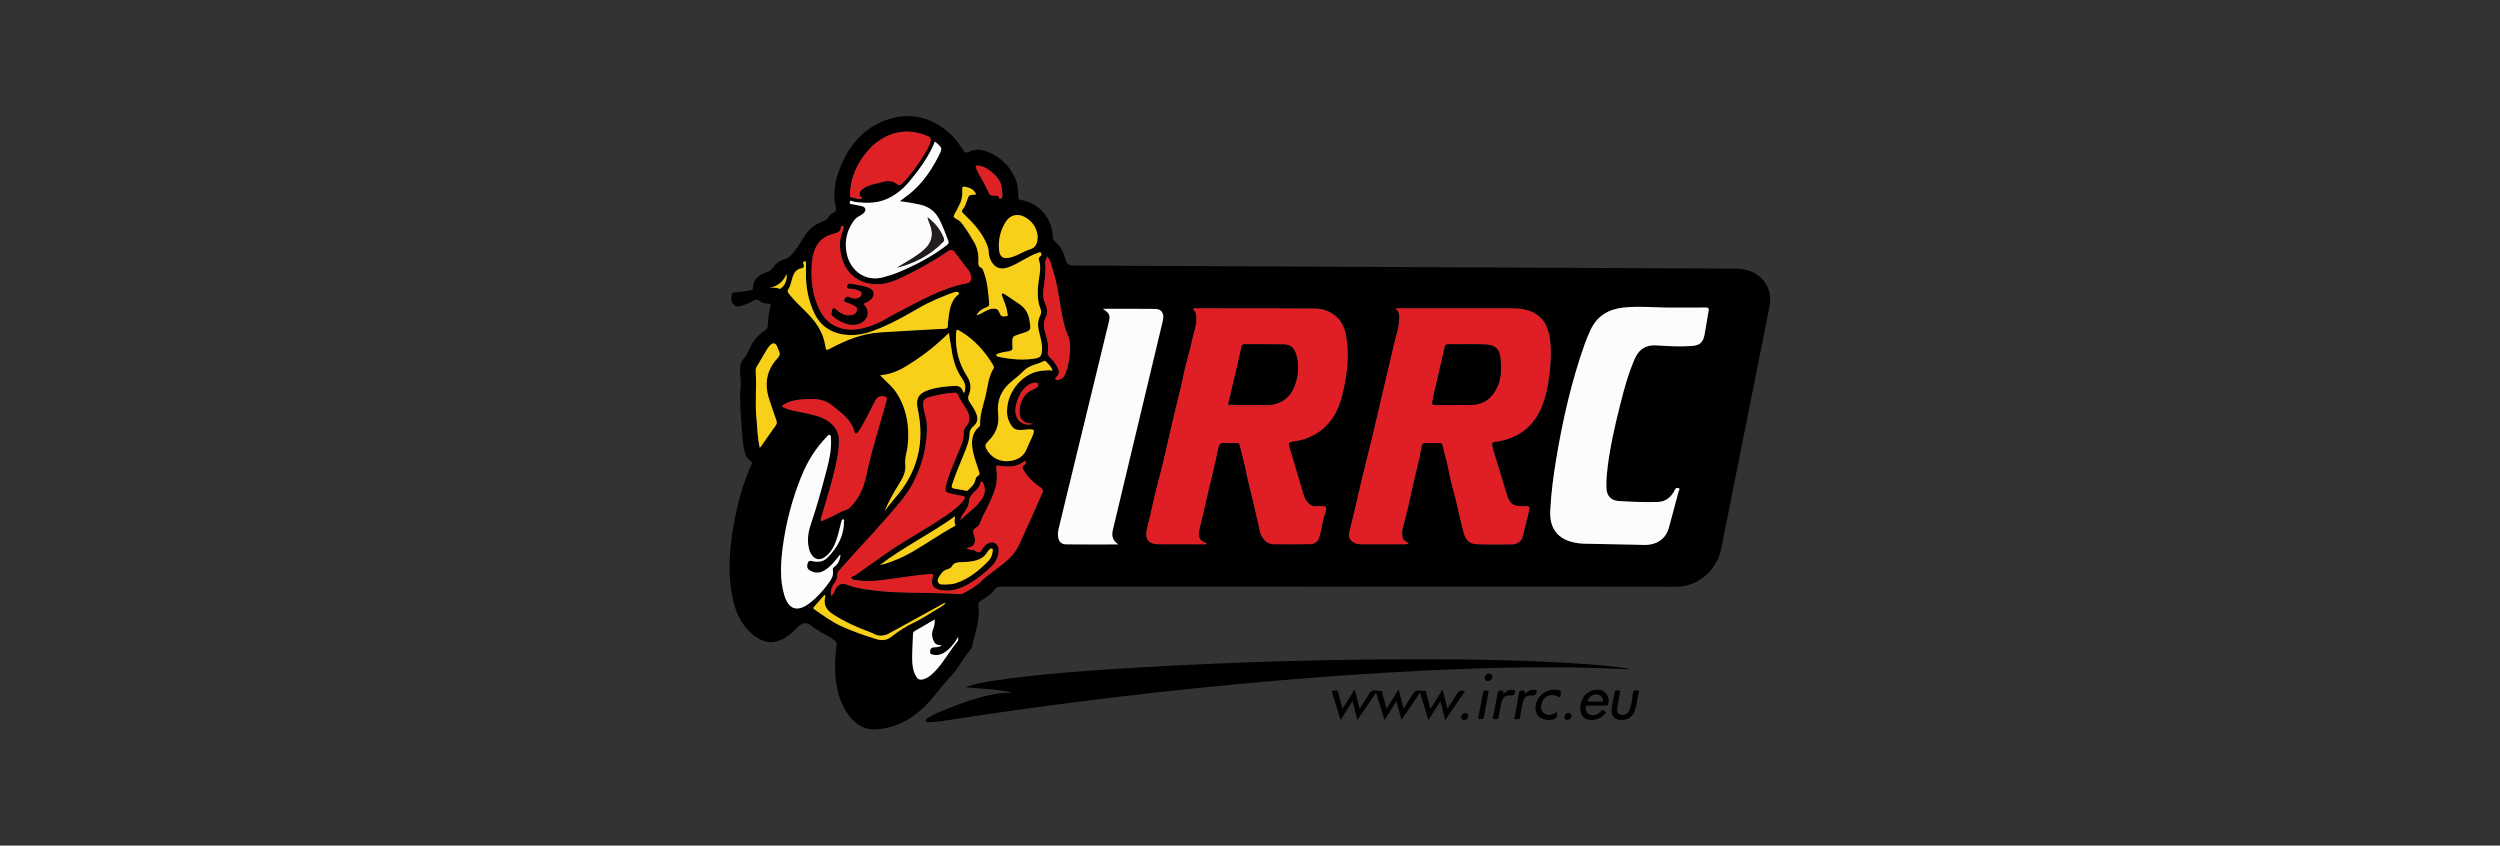 <?xml version="1.0" encoding="utf-8"?>
<!-- Generator: Adobe Illustrator 28.4.1, SVG Export Plug-In . SVG Version: 6.00 Build 0)  -->
<svg version="1.1" id="Layer_1" xmlns="http://www.w3.org/2000/svg" xmlns:xlink="http://www.w3.org/1999/xlink" x="0px" y="0px"
	 viewBox="0 0 344.59 116.55" style="enable-background:new 0 0 344.59 116.55;" xml:space="preserve">
<rect x="0" y="0" width="344.59" height="116.55" fill="#333333" stroke="none"/>
<style type="text/css">
	.st0{fill:#FFFFFF;}
	.st1{fill:#E01E26;}
	.st2{fill:#FCFCFC;}
	.st3{fill:#DE2125;}
	.st4{fill:#F8D01A;}
	.st5{fill:#221B20;}
	.st6{fill:#1D1D1B;}
	.st7{fill:#F50303;}
</style>
<g>
	<path d="M184.7,80.86c-15.51,0-31.02,0-46.53-0.01c-0.41,0-0.79,0.01-1.06,0.39c-0.5,0.7-1.23,1.13-1.94,1.57
		c-0.23,0.15-0.35,0.29-0.31,0.6c0.18,1.41-0.1,2.77-0.48,4.12c-0.12,0.42-0.25,0.84-0.31,1.27c-0.04,0.27-0.13,0.53-0.3,0.73
		c-0.97,1.13-1.62,2.51-2.64,3.59c-1.4,1.48-2.52,3.21-4.03,4.59c-1.82,1.67-3.93,2.68-6.41,2.83c-1.43,0.09-2.55-0.58-3.44-1.62
		c-1.35-1.59-1.86-3.52-2.08-5.54c-0.16-1.51-0.04-3.01,0.14-4.51c0.04-0.32-0.06-0.43-0.31-0.62c-1.02-0.78-2.25-1.21-3.23-2.05
		c-0.54-0.47-1.2-0.37-1.71,0.15c-0.43,0.44-0.87,0.86-1.36,1.22c-1.75,1.29-3.26,1.26-4.95-0.12c-1.64-1.34-2.39-3.17-2.8-5.17
		c-0.66-3.27-0.41-6.53,0.15-9.78c0.5-2.92,1.26-5.77,2.49-8.48c0.11-0.24,0.1-0.36-0.13-0.5c-0.59-0.38-0.79-0.98-0.91-1.64
		c-0.29-1.58-0.3-3.19-0.44-4.78c-0.11-1.3-0.13-2.58-0.02-3.88c0.06-0.68-0.06-1.37-0.09-2.05c-0.03-0.63,0.09-1.23,0.5-1.72
		c0.35-0.43,0.6-0.91,0.82-1.42c0.45-1.04,1.17-1.88,2.12-2.49c0.25-0.16,0.37-0.33,0.38-0.63c0.03-0.88,0.17-1.75,0.35-2.6
		c0.07-0.33,0.06-0.49-0.35-0.47c-0.41,0.02-0.81-0.1-1.12-0.37c-0.26-0.22-0.47-0.23-0.76-0.06c-0.56,0.33-1.17,0.54-1.78,0.76
		c-0.53,0.19-0.92-0.02-1.2-0.39c-0.28-0.37-0.13-0.85-0.07-1.26c0.03-0.22,0.32-0.23,0.53-0.24c0.67-0.03,1.33-0.13,1.98-0.26
		c0.18-0.04,0.38-0.03,0.38-0.32c0.03-1.23,0.83-1.83,1.87-2.16c0.37-0.12,0.63-0.29,0.85-0.6c0.42-0.59,0.93-1.03,1.67-1.22
		c0.44-0.11,0.78-0.45,1.12-0.82c0.74-0.81,1.19-1.8,1.82-2.67c0.6-0.82,1.4-1.4,2.36-1.74c0.32-0.11,0.58-0.25,0.74-0.57
		c0.12-0.24,0.32-0.46,0.57-0.55c0.47-0.18,0.51-0.44,0.4-0.91c-0.43-1.91-0.04-3.76,0.69-5.52c1.2-2.92,3.12-5.21,6.15-6.35
		c2.58-0.97,5.14-0.75,7.47,0.72c1.3,0.82,2.4,1.95,3.2,3.3c0.24,0.41,0.45,0.52,0.9,0.3c0.97-0.47,1.95-0.27,2.87,0.16
		c1.55,0.72,2.71,1.82,3.43,3.44c0.41,0.9,0.49,1.77,0.47,2.7c0,0.25,0.07,0.3,0.31,0.34c2.53,0.42,4.34,2.48,4.44,5.06
		c0.01,0.3,0.08,0.51,0.34,0.72c0.79,0.64,1.17,1.56,1.43,2.49c0.18,0.65,0.49,0.77,1.11,0.78c19.39,0.08,38.77,0.17,58.16,0.27
		c11.06,0.05,22.12,0.11,33.17,0.16c2.07,0.01,3.69,1.01,4.39,2.72c0.33,0.8,0.37,1.63,0.2,2.47c-2.22,11.16-4.46,22.31-6.68,33.47
		c-0.52,2.62-2.91,5.2-6.3,5.19C215.53,80.83,200.12,80.86,184.7,80.86z M145.1,51.1l0,0.03L145.1,51.1
		c-0.17-0.45-0.47-0.82-0.81-1.16c-0.1-0.1-0.22-0.27-0.38-0.18c-0.91,0.5-2.02,0.55-2.8,1.35c-0.53,0.54-1.13,1.02-1.72,1.51
		c-1.4,1.16-2.01,2.61-1.8,4.44c0.16,1.39-0.24,2.64-1.28,3.64c-0.11,0.11-0.19,0.24-0.3,0.35c-0.23,0.24-0.23,0.48-0.07,0.78
		c0.66,1.27,1.92,1.92,3.37,1.7c1.03-0.16,1.81-0.65,2.22-1.66c0.16-0.41,0.36-0.8,0.54-1.2c0.72-1.59,0.72-1.59-1.07-1.42
		c-1.02,0.09-1.38-0.11-1.84-1.04c-0.23-0.47-0.36-0.96-0.35-1.49c0.02-1.43,0.52-2.7,1.44-3.77c0.96-1.12,2.18-1.79,3.69-1.88
		C144.32,51.05,144.71,50.98,145.1,51.1z M192.32,42.5c0.47,0.37,0.59,0.78,0.59,1.3c0,1.36-0.48,2.62-0.78,3.91
		c-0.43,1.86-0.86,3.72-1.31,5.58c-0.57,2.34-1.09,4.69-1.65,7.03c-0.49,2.05-1.04,4.09-1.51,6.15c-0.51,2.24-1.04,4.47-1.59,6.7
		c-0.13,0.5-0.18,1.02,0.34,1.45c0.39,0.32,0.8,0.4,1.25,0.4c1.93,0.01,3.86,0,5.79,0c0.24,0,0.49,0.02,0.74-0.11
		c-0.26-0.3-0.74-0.39-0.83-0.78c-0.11-0.5-0.07-1.03,0.06-1.53c0.19-0.74,0.42-1.47,0.59-2.22c0.28-1.22,0.53-2.44,0.81-3.66
		c0.36-1.63,0.81-3.24,1.11-4.89c0.05-0.28,0.01-0.77,0.55-0.76c0.67,0.01,1.34,0,2,0c0.21,0,0.34,0.04,0.4,0.29
		c0.19,0.84,0.44,1.67,0.63,2.51c0.27,1.16,0.45,2.35,0.79,3.49c0.59,2,0.94,4.06,1.49,6.07c0.31,1.13,0.93,1.55,1.8,1.58
		c1.64,0.06,3.28,0.03,4.93,0.02c0.58,0,1.23-0.47,1.34-0.89c0.3-1.19,0.6-2.38,0.9-3.57c0.19-0.74,0.13-0.81-0.63-0.81
		c-0.15,0-0.31,0.01-0.46,0.01c-1.03,0.01-1.56-0.39-1.87-1.4c-0.45-1.48-0.92-2.95-1.35-4.43c-0.24-0.82-0.54-1.61-0.73-2.45
		c-0.1-0.45,0.1-0.58,0.44-0.6c0.44-0.02,0.85-0.13,1.27-0.25c2.56-0.7,4.25-2.34,5.19-4.78c0.53-1.39,0.82-2.83,0.98-4.31
		c0.2-1.84,0.35-3.69-0.06-5.51c-0.28-1.26-0.89-2.3-2.11-2.93c-1.05-0.54-2.15-0.61-3.27-0.61c-4.75,0-9.51,0-14.26,0
		C193.34,42.5,192.83,42.5,192.32,42.5z M166.21,75.02c0.04-0.05,0.08-0.1,0.13-0.16c-1.29-0.35-1.19-1.25-0.95-2.17
		c0.35-1.38,0.65-2.77,0.97-4.16c0.51-2.27,1.12-4.52,1.57-6.81c0.09-0.46,0.3-0.75,0.87-0.69c0.55,0.06,1.11,0.01,1.66,0.01
		c0.2,0,0.36,0.02,0.42,0.28c0.29,1.22,0.64,2.43,0.88,3.65c0.31,1.57,0.78,3.09,1.09,4.65c0.24,1.16,0.56,2.31,0.79,3.47
		c0.21,1.1,0.96,1.9,1.93,1.91c1.66,0.02,3.32,0.01,4.98-0.01c0.57-0.01,1.08-0.3,1.25-0.81c0.13-0.4,0.24-0.83,0.32-1.25
		c0.15-0.75,0.3-1.51,0.55-2.24c0.27-0.79,0.21-0.94-0.59-0.95c-0.21,0-0.42-0.02-0.63,0.01c-0.54,0.08-0.91-0.19-1.24-0.56
		c-0.39-0.44-0.52-0.99-0.68-1.54c-0.58-2.02-1.2-4.02-1.8-6.03c-0.18-0.61-0.08-0.7,0.58-0.79c1.34-0.17,2.57-0.65,3.66-1.44
		c1.7-1.24,2.59-3.03,3.06-5.01c0.64-2.67,1-5.38,0.51-8.12c-0.18-1.01-0.57-1.95-1.37-2.65c-0.83-0.74-1.85-1.08-2.92-1.09
		c-5.46-0.04-10.92-0.04-16.38-0.04c-0.14,0-0.31-0.06-0.41,0.16c0.41,0.32,0.45,0.77,0.46,1.26c0.02,0.97-0.34,1.87-0.55,2.78
		c-0.25,1.09-0.5,2.18-0.81,3.25c-0.31,1.08-0.5,2.2-0.76,3.3c-0.35,1.49-0.73,2.98-1.08,4.48c-0.49,2.08-0.95,4.18-1.45,6.26
		c-0.41,1.71-0.9,3.4-1.28,5.12c-0.28,1.26-0.57,2.51-0.88,3.76c-0.34,1.32,0.08,2.16,1.66,2.15c1.47-0.01,2.94,0,4.41,0
		C164.85,75.02,165.53,75.02,166.21,75.02z M229.8,42.4c-2.02-0.04-4.05-0.22-6.07,0c-2.05,0.23-3.6,1.16-4.49,3.07
		c-0.3,0.64-0.58,1.28-0.81,1.95c-1.8,5.08-3,10.31-3.89,15.62c-0.41,2.44-0.75,4.9-0.86,7.38c-0.11,2.4,1.02,3.9,3.36,4.37
		c0.41,0.08,0.83,0.14,1.25,0.15c2.39,0.06,4.77,0.1,7.16,0.14c0.63,0.01,1.26,0.08,1.89-0.01c1.38-0.19,2.34-1.02,2.7-2.36
		c0.45-1.65,0.9-3.31,1.33-4.97c0.03-0.13,0.28-0.37-0.03-0.47c-0.24-0.08-0.39,0.03-0.51,0.29c-0.46,0.98-1.28,1.6-2.32,1.63
		c-1.79,0.05-3.59-0.02-5.38-0.13c-1.11-0.07-1.67-0.73-1.71-1.85c-0.02-0.65,0-1.3,0.07-1.94c0.32-3.23,1.05-6.39,1.84-9.53
		c0.54-2.14,1.12-4.27,2.01-6.31c0.6-1.37,1.58-1.93,3.08-1.82c1.58,0.11,3.16,0.19,4.75,0.08c1.11-0.08,1.59-0.48,1.78-1.57
		c0.2-1.09,0.35-2.18,0.56-3.27c0.08-0.42-0.09-0.46-0.44-0.46C233.31,42.41,231.56,42.4,229.8,42.4z M154.14,75.04
		c-0.82-0.56-0.93-1.21-0.75-1.96c1.93-8.08,3.86-16.15,5.79-24.23c0.37-1.54,0.74-3.07,1.1-4.61c0.23-0.99-0.13-1.64-1.02-1.65
		c-2.39-0.04-4.79-0.01-7.23-0.01c0.95,0.63,1.04,0.87,0.79,1.92c-2.3,9.46-4.59,18.92-6.89,28.37c-0.09,0.35-0.13,0.71-0.08,1.08
		c0.09,0.68,0.42,1.08,1.1,1.09C149.29,75.06,151.63,75.04,154.14,75.04z M114.54,82.11c0.4-0.16,0.43-0.52,0.56-0.79
		c0.37-0.75,0.89-1.02,1.65-0.72c0.69,0.27,1.41,0.45,2.12,0.56c1.48,0.24,2.99,0.41,4.49,0.47c2.92,0.11,5.84,0.08,8.75,0.25
		c0.19,0.01,0.41,0.03,0.56-0.05c0.94-0.47,1.87-1,2.62-1.75c0.43-0.43,0.92-0.78,1.39-1.15c1-0.77,2.06-1.47,2.9-2.45
		c0.8-0.94,1.19-2.09,1.7-3.17c0.78-1.66,1.49-3.35,2.25-5.02c0.33-0.72,0.33-0.81-0.33-1.26c-0.84-0.57-1.53-1.28-2.07-2.14
		c-0.16-0.25-0.38-0.57,0.1-0.81c0.15-0.08,0.18-0.32,0.15-0.53c-0.06,0.01-0.13,0-0.17,0.03c-1.07,0.82-2.29,0.84-3.54,0.61
		c-0.35-0.06-0.38,0.09-0.34,0.38c0.1,0.83,0.14,1.65-0.08,2.48c-0.4,1.49-1.14,2.83-1.82,4.2c-0.24,0.49-0.31,1.13-0.8,1.41
		c-0.49,0.28-0.58,0.6-0.41,1.05c0.36,0.95,0.22,1.66-1.02,1.85c0.43,0.32,0.84,0.13,1.17,0.35c0.53,0.36,0.72,0.31,1.06-0.27
		c0.18-0.31,0.43-0.53,0.72-0.71c0.67-0.43,1.42-0.03,1.49,0.76c0.07,0.89-0.3,1.68-0.86,2.26c-0.86,0.9-1.84,1.69-2.91,2.34
		c-1.17,0.72-2.43,1.25-3.82,1.11c-1.15-0.12-1.91-0.5-1.47-1.9c0.15-0.46-0.12-0.4-0.42-0.37c-2.16,0.17-4.3,0.56-6.45,0.82
		c-1.22,0.15-2.43,0.25-3.64,0.02c-0.24-0.05-0.68,0-0.72-0.32c-0.03-0.26,0.4-0.21,0.58-0.38c0.04-0.04,0.09-0.07,0.14-0.1
		c1.29-0.92,2.59-1.83,3.88-2.75c2.75-1.95,5.76-3.49,8.53-5.42c0.85-0.6,1.7-1.2,2.33-2.05c0.29-0.39,0.21-0.54-0.24-0.61
		c-0.53-0.09-1.05-0.18-1.57-0.31c-0.7-0.17-0.8-0.35-0.62-1.06c0.38-1.57,1.07-3.03,1.67-4.52c0.37-0.91,0.82-1.79,0.78-2.81
		c-0.01-0.32,0.12-0.6,0.32-0.83c0.6-0.7,0.57-1.42,0.16-2.2c-0.4-0.77-0.97-1.45-1.31-2.26c-0.09-0.21-0.27-0.23-0.48-0.21
		c-1.14,0.08-2.25,0.3-3.36,0.58c-0.82,0.21-1.01,0.54-0.89,1.38c0.12,0.84,0.48,1.63,0.49,2.49c0.06,2.87-0.62,5.56-1.96,8.08
		c-0.98,1.85-2.44,3.36-3.78,4.92c-2.05,2.38-4.25,4.63-6.31,7c-0.18,0.21-0.33,0.42-0.31,0.71c0.03,0.4-0.14,0.72-0.37,1.04
		C114.66,80.84,114.45,81.41,114.54,82.11z M111.85,37.31c-0.01,1.91,0.28,3.63,1.05,5.26c0.54,1.13,1.32,2.02,2.51,2.49
		c1.81,0.72,3.57,0.27,5.26-0.4c1.06-0.42,2.02-1.09,3.05-1.61c3.1-1.56,6.09-3.37,9.58-4.02c0.41-0.07,0.58-0.35,0.56-0.74
		c-0.02-0.37-0.12-0.72-0.34-1.01c-0.64-0.84-1.31-1.67-1.93-2.53c-0.29-0.4-0.57-0.36-0.91-0.13c-1.8,1.23-3.69,2.28-5.63,3.26
		c-1.54,0.78-3.09,1.5-4.93,1.25c-2.04-0.28-3.44-1.55-4.02-3.37c-0.43-1.35-0.49-2.76,0.13-4.12c0.04-0.08,0.05-0.18,0.05-0.28
		c0.01-0.12,0-0.24-0.16-0.25c-0.14-0.01-0.21,0.06-0.22,0.2c-0.01,0.69-0.54,0.78-1.04,0.91c-0.93,0.26-1.73,0.7-2.25,1.57
		C111.92,34.93,111.91,36.19,111.85,37.31z M128.85,19.53c-0.81,2.04-2.1,3.78-3.49,5.45c-0.86,1.04-1.88,1.89-3.13,2.44
		c-1.47,0.65-3.01,0.61-4.56,0.37c-0.17-0.03-0.49-0.29-0.55,0.08c-0.05,0.33,0.32,0.25,0.51,0.3c0.39,0.11,0.79,0.15,1.18,0.24
		c0.51,0.13,0.63,0.57,0.24,0.94c-0.18,0.17-0.39,0.31-0.61,0.42c-0.37,0.19-0.64,0.46-0.87,0.8c-0.89,1.31-1.19,2.76-0.88,4.31
		c0.51,2.58,2.72,4,5.12,3.31c0.72-0.21,1.42-0.42,2.11-0.71c2.31-0.97,4.52-2.13,6.51-3.65c0.22-0.17,0.4-0.31,0.27-0.65
		c-0.37-0.96-0.72-1.92-1.18-2.85c-0.59-1.18-1.48-1.88-2.78-2.15c-0.86-0.18-1.73-0.35-2.71-0.44c0.18-0.15,0.26-0.23,0.35-0.3
		c2.23-1.47,3.76-3.54,4.95-5.88c0.58-1.14,0.58-1.14-0.37-1.98C128.95,19.56,128.91,19.55,128.85,19.53z M115.86,76.49
		c-0.16,0.01-0.21,0.13-0.28,0.21c-0.57,0.7-1.12,1.41-1.9,1.89c-0.67,0.42-1.33,0.46-2.05,0.05c-0.47-0.27-0.43-0.64-0.32-1.03
		c0.12-0.41,0.49-0.31,0.77-0.24c0.72,0.16,1.41,0.05,1.92-0.47c1.36-1.36,2.3-2.94,2.31-4.94c0-0.13,0.11-0.34-0.12-0.37
		c-0.2-0.02-0.2,0.18-0.24,0.32c-0.21,0.81-0.38,1.63-0.65,2.43c-0.33,0.99-0.81,1.9-1.71,2.5c-0.63,0.42-1.25,0.29-1.7-0.32
		c-0.2-0.27-0.32-0.56-0.4-0.88c-0.29-1.17-0.11-2.32,0.27-3.43c0.87-2.5,1.54-5.06,2.21-7.62c0.36-1.36,0.63-2.75,0.55-4.18
		c-0.01-0.16,0.01-0.38-0.17-0.46c-0.2-0.08-0.29,0.14-0.4,0.25c-1.52,1.54-2.64,3.35-3.46,5.34c-1.32,3.21-2.19,6.54-2.63,9.98
		c-0.27,2.14-0.4,4.3,0.2,6.42c0.6,2.12,1.85,2.5,3.6,1.13c1.05-0.82,1.91-1.81,2.67-2.89c0.33-0.47,0.56-0.95,0.45-1.54
		c-0.04-0.23,0.02-0.39,0.22-0.53C115.58,77.72,115.76,77.13,115.86,76.49z M134.62,43.46c0.44-0.12,0.74-0.34,1.07-0.52
		c0.47-0.26,0.97-0.49,1.52-0.39c0.45,0.08,0.5,0.52,0.69,0.84c0.19,0.31,0.56,0.21,0.84,0.17c0.28-0.05,0.1-0.32,0.09-0.48
		c-0.07-0.79-0.44-1.49-0.69-2.23c-0.04-0.12-0.13-0.27-0.02-0.37c0.12-0.11,0.25,0,0.36,0.07c0.73,0.48,1.47,0.96,2.18,1.47
		c0.74,0.53,1.1,1.3,1.24,2.18c0.22,1.34,0.22,1.34-1.04,1.74c-0.07,0.02-0.15,0.04-0.22,0.06c-1.13,0.37-1.13,0.37-1.11,1.57
		c0,0.06-0.01,0.12,0.01,0.17c0.11,0.46-0.15,0.63-0.55,0.68c-0.45,0.06-0.91,0.12-1.34,0.29c-0.13,0.05-0.34,0.07-0.32,0.26
		c0.02,0.15,0.19,0.18,0.31,0.2c1.67,0.35,3.36,0.51,5.06,0.23c0.73-0.12,0.88-0.39,0.92-1.15c0.05-0.88-0.2-1.7-0.41-2.53
		c-0.19-0.76-0.2-1.51,0.16-2.23c0.14-0.27,0.18-0.56,0.07-0.83c-0.65-1.6-0.39-3.22-0.15-4.85c0.09-0.59,0.14-1.18-0.03-1.76
		c-0.08-0.29-0.19-0.53,0.15-0.74c0.14-0.09,0.15-0.33,0.06-0.47c-0.11-0.17-0.28-0.03-0.41,0.01c-0.68,0.21-1.29,0.57-1.91,0.91
		c-0.8,0.44-1.58,0.93-2.48,1.16c-0.73,0.19-1.36,0.04-1.83-0.59c-0.33-0.44-0.54-0.94-0.56-1.48c-0.02-0.53-0.17-1.01-0.39-1.48
		c-0.72-1.53-1.84-2.74-3.05-3.89c-0.24-0.22-0.38-0.38-0.11-0.69c0.27-0.3,0.4-0.69,0.52-1.07c0.29-0.87,0.28-0.88,1.18-0.9
		c0.02,0,0.04-0.05,0.08-0.09c-0.28-0.65-0.86-0.85-1.49-1c-0.33-0.07-0.4,0.05-0.39,0.35c0.02,0.67-0.01,1.34-0.31,1.96
		c-0.24,0.5-0.49,0.99-0.76,1.47c-0.18,0.3-0.14,0.49,0.19,0.62c0.44,0.18,0.74,0.52,1.01,0.9c0.54,0.74,1.02,1.52,1.48,2.31
		c0.45,0.76,0.63,1.59,0.62,2.46c-0.01,0.44-0.14,0.88,0.42,1.13c0.15,0.07,0.23,0.34,0.3,0.53c0.54,1.43,0.64,2.93,0.76,4.43
		c0.02,0.26-0.13,0.35-0.35,0.44C135.46,42.56,134.92,42.8,134.62,43.46z M107.78,55.95c0.1,0.18,0.27,0.23,0.42,0.3
		c0.86,0.38,1.8,0.46,2.7,0.67c1.03,0.24,2.09,0.43,3,0.98c1.05,0.64,1.73,1.55,1.73,2.86c-0.01,1.71-0.41,3.35-0.83,4.98
		c-0.48,1.9-1.09,3.77-1.64,5.66c-0.04,0.13-0.09,0.29,0.03,0.38c0.12,0.09,0.24-0.04,0.36-0.09c0.73-0.35,1.5-0.65,2.19-1.06
		c0.44-0.27,1.01-0.27,1.37-0.64c1.13-1.12,1.84-2.48,2.19-4.03c0.38-1.68,0.77-3.36,1.25-5.01c0.57-1.94,1.12-3.89,1.67-5.83
		c0.06-0.21,0.04-0.36-0.21-0.44c-0.55-0.18-1.08-0.02-1.35,0.49c-0.76,1.43-1.42,2.91-2.31,4.27c-0.1,0.15-0.18,0.33-0.38,0.3
		c-0.17-0.02-0.2-0.22-0.24-0.36c-0.49-1.66-1.87-2.55-3.1-3.54c-1.05-0.85-2.35-0.9-3.64-0.82
		C109.86,55.09,108.74,55.23,107.78,55.95z M121.32,51.72c0.28,0.29,0.48,0.51,0.69,0.73c0.49,0.51,1.04,0.96,1.44,1.55
		c1.54,2.28,1.92,4.82,1.64,7.49c-0.09,0.83-0.42,1.68-0.33,2.48c0.12,1.12-0.34,1.94-0.89,2.8c-0.71,1.13-1.36,2.3-1.96,3.68
		c0.56-0.7,0.99-1.28,1.46-1.82c3.09-3.54,4.1-7.61,3.12-12.18c-0.32-1.48,0.08-2.23,1.52-2.7c1.19-0.39,2.42-0.5,3.67-0.55
		c0.51-0.02,0.83,0.22,1.01,0.67c0.04,0.11,0.03,0.27,0.21,0.27c0.24-0.69,0.15-1.32-0.27-1.9c-0.83-1.16-1.24-2.48-1.46-3.87
		c-0.12-0.79-0.26-1.59-0.4-2.46c-1.49,1.45-3,2.7-4.64,3.78C124.7,50.63,123.25,51.6,121.32,51.72z M118.89,27.34
		c-0.57-0.44-0.56-0.84,0-1.28c0.78-0.61,1.74-0.7,2.65-0.95c0.73-0.2,1.43-0.26,2.05,0.23c0.36,0.29,0.57,0.17,0.84-0.11
		c1.12-1.17,2.05-2.48,2.9-3.84c0.37-0.59,0.73-1.19,0.93-1.87c0.11-0.38-0.01-0.58-0.33-0.72c-1.44-0.65-2.95-0.85-4.46-0.47
		c-2.1,0.53-3.63,1.92-4.79,3.69c-0.94,1.45-1.48,3.06-1.53,4.81c0,0.13-0.05,0.31,0.12,0.34
		C117.78,27.25,118.26,27.55,118.89,27.34z M111.1,37.45c0-0.38,0-0.76,0-1.14c0-0.15,0.08-0.33-0.19-0.3
		c-0.22,0.03-0.22,0.18-0.16,0.34c0.1,0.29,0.11,0.55-0.27,0.61c-0.73,0.12-1.04,0.65-1.24,1.27c-0.17,0.52-0.23,1.09-0.54,1.56
		c-0.19,0.28-0.13,0.46,0.06,0.7c0.68,0.85,1.46,1.61,2.24,2.37c1.36,1.33,2.45,2.82,2.76,4.76c0.11,0.7,0.13,0.7,0.78,0.35
		c2.13-1.13,4.34-2.02,6.78-2.17c2.93-0.18,5.87-0.35,8.81-0.5c0.39-0.02,0.57-0.12,0.53-0.52c-0.01-0.15,0.01-0.31,0.03-0.46
		c0.18-1.36,0.22-2.76,1.41-3.74c0.21-0.17,0.08-0.29-0.13-0.35c-0.17-0.05-0.34-0.01-0.5,0.05c-1.65,0.61-3.27,1.27-4.79,2.15
		c-1.73,1.01-3.48,1.99-5.33,2.77c-1.4,0.59-2.83,1.05-4.38,0.96c-2.05-0.12-3.72-1.01-4.64-2.86
		C111.41,41.49,111.03,39.5,111.1,37.45z M133.04,67.61c0.22,0.09,0.32,0.02,0.42-0.08c0.4-0.38,0.82-0.74,0.97-1.32
		c0.06-0.24,0.12-0.5,0.36-0.63c0.3-0.16,0.24-0.37,0.16-0.62c-0.28-0.87-0.6-1.73-0.8-2.62c-0.29-1.3-0.29-2.59,0.85-3.57
		c0.08-0.07,0.12-0.15,0.11-0.25c-0.06-1.34,0.4-2.59,0.72-3.86c0.33-1.3,0.37-2.69,1.12-3.88c0.11-0.17,0.03-0.32-0.06-0.48
		c-1.15-1.91-2.59-3.52-4.52-4.67c-0.48-0.29-0.55-0.27-0.58,0.31c-0.12,2.1,0.35,4.06,1.47,5.83c0.55,0.87,0.69,1.71,0.29,2.64
		c-0.15,0.37-0.1,0.69,0.13,1.02c0.32,0.47,0.64,0.95,0.86,1.48c0.28,0.68,0.28,1.29-0.33,1.8c-0.31,0.27-0.55,0.61-0.56,1.03
		c-0.02,0.98-0.38,1.86-0.74,2.74c-0.58,1.43-1.19,2.84-1.67,4.31c-0.11,0.34-0.04,0.49,0.31,0.54
		C132.06,67.42,132.59,67.53,133.04,67.61z M144.36,35.33c-0.12,0.35-0.33,0.6-0.28,0.95c0.14,1.1-0.05,2.19-0.19,3.28
		c-0.09,0.67-0.15,1.35,0.1,2.02c0.24,0.64,0.55,1.38,0.23,1.99c-0.5,0.93-0.29,1.75-0.02,2.63c0.22,0.71,0.37,1.47,0.26,2.19
		c-0.09,0.54,0.13,0.76,0.45,1.05c0.35,0.32,0.61,0.72,0.84,1.14c0.28,0.5,0.36,0.96-0.13,1.37c-0.09,0.08-0.17,0.17-0.12,0.3
		c0.07,0.16,0.23,0.13,0.35,0.11c0.49-0.08,0.82-0.35,1.01-0.82c0.43-1.07,0.58-2.19,0.65-3.34c0.04-0.79-0.07-1.54-0.4-2.27
		c-0.23-0.52-0.39-1.07-0.51-1.62c-0.52-2.27-0.68-4.61-1.38-6.84C144.97,36.76,144.86,36.01,144.36,35.33z M104.73,61.74
		c0.12-0.15,0.19-0.24,0.25-0.32c0.65-0.92,1.28-1.85,1.94-2.76c0.16-0.23,0.19-0.43,0.1-0.68c-0.32-0.92-0.62-1.84-0.94-2.76
		c-0.76-2.16-0.5-4.13,1.1-5.84c0.31-0.33,0.38-0.62,0.18-1.01c-0.2-0.38-0.27-1-0.69-1.03c-0.38-0.03-0.72,0.45-0.95,0.82
		c-0.47,0.76-0.9,1.55-1.37,2.31c-0.14,0.22-0.21,0.44-0.19,0.7c0.16,2.17-0.12,4.34,0.11,6.51
		C104.41,58.99,104.4,60.32,104.73,61.74z M128.83,85.38c-0.94,0.55-1.82,1.07-2.7,1.59c-0.19,0.11-0.26,0.25-0.26,0.46
		c-0.03,1.12-0.12,2.25-0.11,3.37c0,0.86,0.1,1.71,0.57,2.48c0.22,0.36,0.51,0.47,0.92,0.36c0.7-0.19,1.2-0.65,1.68-1.15
		c1.18-1.23,1.96-2.76,3.06-4.06c0.12-0.14,0.13-0.35,0.09-0.63c-0.39,0.7-0.82,1.28-1.37,1.76c-0.56,0.49-1.19,0.84-1.98,0.7
		c-0.25-0.04-0.55-0.08-0.51-0.47c0.03-0.36,0.19-0.56,0.57-0.57c0.35-0.01,0.72-0.01,1.05-0.26c-0.83-0.06-1.02-0.23-1.26-0.98
		c-0.13-0.4-0.13-0.78,0.03-1.17C128.75,86.39,128.87,85.95,128.83,85.38z M143.03,32.6c-0.09-1.09-0.65-2.03-1.72-2.65
		c-0.97-0.57-2.04-0.35-2.65,0.6c-0.73,1.13-1.05,2.41-0.96,3.75c0.08,1.18,0.6,1.49,1.73,1.16c0.88-0.26,1.65-0.79,2.52-1.07
		C142.81,34.11,143.01,33.51,143.03,32.6z M130.37,80.57c0.47-0.03,0.91-0.04,1.33-0.17c1.82-0.58,3.23-1.76,4.54-3.08
		c0.33-0.33,0.49-0.77,0.57-1.23c0.03-0.16,0.08-0.39-0.08-0.47c-0.16-0.08-0.31,0.09-0.43,0.2c-0.08,0.07-0.14,0.18-0.2,0.28
		c-0.33,0.55-0.81,0.9-1.41,1.1c-0.64,0.21-1.31,0.26-1.98,0.28c-0.57,0.02-1.17-0.04-1.52,0.6c-0.12,0.23-0.42,0.33-0.67,0.41
		c-0.37,0.11-0.63,0.33-0.84,0.65c-0.23,0.35-0.58,0.71-0.37,1.13C129.52,80.69,130.02,80.52,130.37,80.57z M130.39,83.07
		c-0.1,0.04-0.22,0.07-0.31,0.13c-2.52,1.39-5.05,2.77-7.57,4.16c-0.39,0.22-0.78,0.3-1.25,0.28c-0.51-0.03-0.87-0.31-1.3-0.47
		c-1.79-0.66-3.53-1.44-5.14-2.48c-0.89-0.58-1.32-1.28-1.08-2.34c0.02-0.09,0.09-0.22-0.08-0.32c-0.49,0.55-0.98,1.11-1.46,1.66
		c-0.1,0.11-0.14,0.19,0.03,0.31c1.24,0.85,2.47,1.76,3.83,2.38c1.54,0.69,3.15,1.25,4.78,1.75c0.73,0.22,1.42,0.15,2.01-0.32
		c1.01-0.81,2.1-1.49,3.28-2.05c0.94-0.45,1.83-1.03,2.72-1.58C129.37,83.83,129.96,83.58,130.39,83.07z M131.66,71.15
		c-3.36,2.42-7.02,4.19-10.37,6.73c0.37-0.09,0.59-0.13,0.8-0.19c1.25-0.4,2.44-0.93,3.57-1.57c1.97-1.12,3.81-2.45,5.81-3.53
		c0.14-0.08,0.29-0.14,0.19-0.33C131.48,71.92,131.59,71.59,131.66,71.15z M134.83,22.82c-0.2-0.01-0.48,0.01-0.24,0.46
		c0.1,0.18,0.15,0.38,0.26,0.56c0.49,0.87,0.99,1.74,1.4,2.65c0.17,0.37,0.33,0.5,0.7,0.48c0.28-0.01,0.62-0.13,0.76,0.29
		c0.04,0.11,0.18,0.16,0.29,0.08c0.11-0.08,0.18-0.19,0.17-0.34c-0.05-0.63-0.04-1.25-0.3-1.87
		C137.48,24.18,135.89,22.85,134.83,22.82z M132.37,71.7c0.63-0.57,1.17-1.08,1.73-1.56c0.49-0.42,0.9-0.91,1.28-1.43
		c0.42-0.59,0.47-1.58,0.09-2.16c-0.05-0.08-0.09-0.17-0.21-0.16c-0.1,0.01-0.11,0.09-0.13,0.17c-0.11,0.63-0.61,0.98-1.01,1.41
		c-0.29,0.31-0.56,0.64-0.57,1.07c-0.01,0.54-0.24,0.98-0.53,1.4C132.78,70.79,132.49,71.14,132.37,71.7z M142.43,58.41
		c-0.28-0.03-0.45-0.04-0.63-0.06c-0.61-0.09-1.11-0.53-1.2-1.05c-0.27-1.52,0.47-3.1,1.81-3.61c0.12-0.05,0.23-0.13,0.35-0.19
		c0.21-0.11,0.42-0.25,0.35-0.52c-0.08-0.31-0.36-0.23-0.57-0.21c-0.47,0.06-0.86,0.28-1.2,0.61c-0.82,0.81-1.23,1.84-1.36,2.94
		C139.8,57.74,140.9,58.89,142.43,58.41z M106.09,39.65c0.46,0.02,0.89-0.07,1.3,0.15c0.05,0.03,0.15-0.01,0.21-0.04
		c0.55-0.32,0.94-1.17,0.82-2C107.94,38.88,107.18,39.47,106.09,39.65z"/>
	<path d="M224.5,92.25c-5.4-0.28-10.8-0.34-16.21-0.23c-7.77,0.15-15.53,0.54-23.28,1.09c-6,0.42-11.99,0.94-17.97,1.53
		c-5.64,0.56-11.28,1.2-16.9,1.9c-6.8,0.85-13.58,1.79-20.35,2.86c-0.56,0.09-1.14,0.11-1.71,0.14c-0.18,0.01-0.43,0.05-0.49-0.17
		c-0.05-0.21,0.18-0.31,0.34-0.41c0.62-0.42,1.3-0.72,1.99-1c2.42-0.99,4.87-1.91,7.46-2.34c0.69-0.12,1.42-0.08,2.13-0.18
		c-2.08-0.44-4.19-0.52-6.46-0.7c1.32-0.51,2.56-0.71,3.8-0.9c6.77-1.01,13.59-1.45,20.41-1.85c13.54-0.79,27.09-1.16,40.65-1.12
		c6.51,0.02,13.02,0.16,19.52,0.59c2.38,0.16,4.76,0.35,7.12,0.7C224.52,92.17,224.51,92.21,224.5,92.25z"/>
	<path d="M195.73,95.47c-0.88,1.28-1.68,2.47-2.56,3.76c-0.24-0.9-0.44-1.69-0.68-2.59c-0.56,0.88-1.08,1.7-1.65,2.6
		c-0.4-1.29-0.77-2.49-1.17-3.77c-0.88,1.28-1.69,2.49-2.57,3.77c-0.23-0.89-0.43-1.67-0.67-2.6c-0.57,0.9-1.08,1.7-1.65,2.6
		c-0.41-1.33-0.79-2.55-1.17-3.78c-0.04-0.13-0.09-0.3,0.14-0.26c0.24,0.04,0.59-0.2,0.7,0.24c0.18,0.7,0.38,1.39,0.61,2.25
		c0.58-0.93,1.1-1.77,1.67-2.69c0.23,0.94,0.43,1.76,0.66,2.7c0.49-0.77,0.95-1.43,1.36-2.13c0.39-0.66,0.99-0.31,1.49-0.35
		c0.38-0.03,0.29,0.38,0.36,0.6c0.18,0.57,0.32,1.16,0.52,1.87c0.58-0.94,1.09-1.76,1.67-2.69c0.23,0.93,0.44,1.76,0.66,2.69
		c0.5-0.78,0.96-1.46,1.38-2.15c0.38-0.63,0.96-0.27,1.45-0.32c0.42-0.05,0.3,0.37,0.37,0.59c0.19,0.57,0.33,1.17,0.53,1.9
		c0.57-0.93,1.08-1.76,1.66-2.7c0.23,0.92,0.43,1.74,0.66,2.69c0.47-0.72,0.89-1.32,1.25-1.96c0.26-0.47,0.59-0.66,1.17-0.47
		c-0.89,1.31-1.77,2.61-2.71,3.99c-0.23-0.89-0.43-1.68-0.67-2.62c-0.57,0.9-1.07,1.7-1.65,2.62
		C196.5,97.95,196.13,96.77,195.73,95.47z"/>
	<path d="M220.06,97.26c-0.4,0-0.8,0.01-1.2,0c-0.26-0.01-0.33,0.12-0.31,0.35c0.03,0.36,0.17,0.68,0.5,0.85
		c0.43,0.22,0.86,0.13,1.25-0.11c0.16-0.1,0.29-0.25,0.42-0.38c0.24-0.26,0.37,0.03,0.53,0.11c0.23,0.12,0.05,0.24-0.04,0.35
		c-0.66,0.77-1.93,1.05-2.7,0.6c-0.7-0.41-0.89-1.35-0.5-2.42c0.38-1.02,1.24-1.6,2.3-1.54c1.01,0.05,1.68,1.07,1.34,2.02
		c-0.08,0.22-0.22,0.17-0.36,0.17C220.87,97.27,220.46,97.27,220.06,97.26C220.06,97.27,220.06,97.26,220.06,97.26z M218.78,96.7
		c0.57,0,1.11,0.01,1.65-0.01c0.17-0.01,0.42,0.13,0.5-0.12c0.07-0.21-0.07-0.4-0.2-0.57c-0.15-0.19-0.36-0.26-0.6-0.28
		C219.53,95.67,219.07,95.99,218.78,96.7z"/>
	<path d="M222.12,97.72c0.13-0.68,0.27-1.51,0.44-2.33c0.08-0.39,0.4-0.2,0.61-0.2c0.26,0,0.13,0.21,0.11,0.34
		c-0.11,0.64-0.25,1.27-0.35,1.91c-0.06,0.42-0.13,0.87,0.41,1.05c0.52,0.18,1.05-0.07,1.26-0.61c0.28-0.73,0.36-1.52,0.47-2.29
		c0.07-0.44,0.31-0.48,0.63-0.42c0.41,0.08,0.14,0.37,0.11,0.54c-0.11,0.7-0.22,1.4-0.41,2.07c-0.28,1.02-1.09,1.56-2.11,1.44
		C222.49,99.15,222.09,98.7,222.12,97.72z"/>
	<path d="M215.03,96.16c-1.05-0.69-2.2-0.33-2.54,0.8c-0.14,0.46-0.13,0.92,0.24,1.27c0.39,0.37,0.86,0.37,1.33,0.2
		c0.19-0.07,0.37-0.19,0.55-0.28c0.05,0.8-0.09,0.98-0.89,1.07c-1.54,0.18-2.48-1.03-1.92-2.47c0.39-1.01,1.37-1.69,2.43-1.69
		C215.18,95.07,215.29,95.22,215.03,96.16z"/>
	<path d="M210.16,95.66c0.42-0.38,0.78-0.63,1.25-0.58c0.17,0.02,0.48,0.01,0.41,0.25c-0.06,0.21-0.14,0.54-0.49,0.53
		c-0.95-0.03-1.24,0.17-1.45,1.09c-0.14,0.61-0.27,1.23-0.35,1.85c-0.05,0.44-0.35,0.32-0.58,0.32c-0.37,0-0.17-0.26-0.15-0.41
		c0.19-1.07,0.4-2.13,0.57-3.2c0.05-0.34,0.25-0.3,0.48-0.33C210.17,95.14,210.2,95.31,210.16,95.66z"/>
	<path d="M207.23,95.66c0.35-0.36,0.72-0.64,1.21-0.58c0.17,0.02,0.49,0.03,0.42,0.23c-0.07,0.21-0.14,0.58-0.53,0.55
		c-0.81-0.08-1.15,0.14-1.36,0.92c-0.16,0.64-0.3,1.3-0.38,1.96c-0.06,0.44-0.33,0.4-0.61,0.37c-0.4-0.04-0.16-0.32-0.13-0.47
		c0.17-1.01,0.39-2.02,0.55-3.03c0.05-0.34,0.2-0.41,0.52-0.43C207.31,95.14,207.16,95.44,207.23,95.66z"/>
	<path d="M204.15,99.1c-0.28,0.04-0.43-0.01-0.36-0.36c0.22-1.06,0.42-2.13,0.6-3.2c0.05-0.33,0.21-0.38,0.5-0.37
		c0.25,0.01,0.32,0.07,0.27,0.34c-0.22,1.08-0.41,2.17-0.6,3.26C204.51,99.02,204.42,99.16,204.15,99.1z"/>
	<path d="M205.7,93.34c-0.07,0.3-0.26,0.52-0.61,0.53c-0.26,0.01-0.45-0.13-0.43-0.42c0.03-0.38,0.26-0.6,0.63-0.6
		C205.54,92.85,205.71,93.03,205.7,93.34z"/>
	<path d="M201.85,99.24c-0.29-0.01-0.48-0.16-0.45-0.41c0.03-0.3,0.23-0.52,0.56-0.54c0.27-0.02,0.43,0.14,0.42,0.41
		C202.36,99.04,202.13,99.18,201.85,99.24z"/>
	<path d="M216.61,98.72c-0.08,0.31-0.27,0.51-0.59,0.51c-0.25,0-0.4-0.15-0.38-0.4c0.02-0.33,0.23-0.53,0.55-0.55
		C216.44,98.27,216.59,98.45,216.61,98.72z"/>
	<path class="st1" d="M192.32,42.5c0.51,0,1.02,0,1.53,0c4.75,0,9.51,0,14.26,0c1.13,0,2.23,0.07,3.27,0.61
		c1.23,0.63,1.83,1.68,2.11,2.93c0.41,1.82,0.26,3.67,0.06,5.51c-0.16,1.48-0.45,2.92-0.98,4.31c-0.94,2.44-2.62,4.08-5.19,4.78
		c-0.42,0.11-0.83,0.23-1.27,0.25c-0.34,0.01-0.54,0.15-0.44,0.6c0.19,0.84,0.49,1.63,0.73,2.45c0.43,1.48,0.9,2.95,1.35,4.43
		c0.31,1.01,0.84,1.4,1.87,1.4c0.15,0,0.31-0.01,0.46-0.01c0.77,0,0.82,0.06,0.63,0.81c-0.3,1.19-0.6,2.38-0.9,3.57
		c-0.11,0.43-0.75,0.89-1.34,0.89c-1.64,0.01-3.29,0.03-4.93-0.02c-0.86-0.03-1.49-0.44-1.8-1.58c-0.55-2.01-0.91-4.07-1.49-6.07
		c-0.33-1.14-0.52-2.33-0.79-3.49c-0.2-0.84-0.44-1.67-0.63-2.51c-0.06-0.26-0.19-0.29-0.4-0.29c-0.67,0-1.34,0.01-2,0
		c-0.54,0-0.5,0.48-0.55,0.76c-0.3,1.65-0.75,3.26-1.11,4.89c-0.27,1.22-0.52,2.45-0.81,3.66c-0.17,0.75-0.4,1.48-0.59,2.22
		c-0.13,0.5-0.17,1.03-0.06,1.53c0.09,0.39,0.57,0.48,0.83,0.78c-0.25,0.13-0.5,0.11-0.74,0.11c-1.93,0.01-3.86,0.01-5.79,0
		c-0.45,0-0.87-0.08-1.25-0.4c-0.52-0.42-0.46-0.94-0.34-1.45c0.56-2.23,1.09-4.46,1.59-6.7c0.47-2.06,1.01-4.1,1.51-6.15
		c0.56-2.34,1.09-4.69,1.65-7.03c0.45-1.86,0.88-3.72,1.31-5.58c0.3-1.29,0.79-2.55,0.78-3.91C192.9,43.28,192.79,42.87,192.32,42.5
		z M200.44,55.83c0-0.01,0-0.01,0-0.02c0.9,0,1.8,0.07,2.69-0.02c1.04-0.1,1.95-0.53,2.62-1.4c1.22-1.59,1.27-3.4,1.03-5.26
		c-0.13-0.98-0.7-1.55-1.74-1.62c-1.83-0.13-3.66-0.02-5.49-0.06c-0.27-0.01-0.37,0.2-0.42,0.4c-0.1,0.38-0.19,0.77-0.26,1.15
		c-0.18,0.91-0.44,1.8-0.62,2.7c-0.25,1.25-0.66,2.46-0.82,3.72c-0.05,0.36,0.05,0.42,0.38,0.42
		C198.68,55.82,199.56,55.83,200.44,55.83z"/>
	<path class="st1" d="M166.21,75.02c-0.68,0-1.36,0-2.04,0c-1.47,0-2.94-0.01-4.41,0c-1.57,0.01-1.99-0.82-1.66-2.15
		c0.32-1.25,0.6-2.5,0.88-3.76c0.38-1.72,0.87-3.41,1.28-5.12c0.5-2.08,0.96-4.17,1.45-6.26c0.35-1.49,0.73-2.98,1.08-4.48
		c0.26-1.1,0.45-2.22,0.76-3.3c0.31-1.08,0.56-2.17,0.81-3.25c0.21-0.91,0.57-1.81,0.55-2.78c-0.01-0.49-0.05-0.94-0.46-1.26
		c0.1-0.22,0.28-0.16,0.41-0.16c5.46,0.01,10.92,0,16.38,0.04c1.07,0.01,2.09,0.35,2.92,1.09c0.8,0.71,1.19,1.64,1.37,2.65
		c0.49,2.74,0.13,5.45-0.51,8.12c-0.47,1.97-1.36,3.76-3.06,5.01c-1.09,0.79-2.32,1.27-3.66,1.44c-0.66,0.09-0.76,0.17-0.58,0.79
		c0.59,2.01,1.22,4.02,1.8,6.03c0.16,0.55,0.3,1.1,0.68,1.54c0.32,0.37,0.7,0.64,1.24,0.56c0.21-0.03,0.42-0.01,0.63-0.01
		c0.8,0,0.86,0.15,0.59,0.95c-0.25,0.72-0.4,1.48-0.55,2.24c-0.08,0.43-0.19,0.86-0.32,1.25c-0.17,0.51-0.68,0.81-1.25,0.81
		c-1.66,0.02-3.32,0.02-4.98,0.01c-0.98-0.01-1.72-0.82-1.93-1.91c-0.23-1.16-0.55-2.31-0.79-3.47c-0.32-1.56-0.79-3.08-1.09-4.65
		c-0.24-1.23-0.59-2.43-0.88-3.65c-0.06-0.26-0.22-0.28-0.42-0.28c-0.55,0-1.11,0.05-1.66-0.01c-0.57-0.06-0.78,0.23-0.87,0.69
		c-0.45,2.29-1.05,4.54-1.57,6.81c-0.31,1.39-0.61,2.78-0.97,4.16c-0.24,0.92-0.34,1.82,0.95,2.17
		C166.3,74.92,166.25,74.97,166.21,75.02z M169.28,55.78c0.02,0.34,0.28,0.25,0.47,0.25c1.56,0.01,3.13,0,4.69,0
		c0.21,0,0.43,0.02,0.55-0.2c1.6-0.16,2.77-1.02,3.36-2.44c0.57-1.37,0.75-2.85,0.35-4.35c-0.27-1.01-0.74-1.54-1.73-1.56
		c-1.79-0.05-3.58-0.02-5.37-0.03c-0.24,0-0.41,0.08-0.47,0.32c-0.24,1.05-0.47,2.09-0.71,3.14c-0.2,0.86-0.4,1.71-0.61,2.57
		C169.64,54.25,169.46,55.01,169.28,55.78z"/>
	<path class="st2" d="M229.8,42.4c1.76,0,3.51,0.01,5.27-0.01c0.34,0,0.52,0.04,0.44,0.46c-0.21,1.09-0.36,2.18-0.56,3.27
		c-0.2,1.08-0.67,1.49-1.78,1.57c-1.59,0.11-3.17,0.03-4.75-0.08c-1.5-0.11-2.48,0.45-3.08,1.82c-0.89,2.03-1.48,4.16-2.01,6.31
		c-0.79,3.14-1.52,6.3-1.84,9.53c-0.06,0.64-0.09,1.3-0.07,1.94c0.03,1.12,0.6,1.78,1.71,1.85c1.79,0.11,3.59,0.19,5.38,0.13
		c1.04-0.03,1.86-0.65,2.32-1.63c0.12-0.26,0.28-0.37,0.51-0.29c0.31,0.1,0.06,0.33,0.03,0.47c-0.43,1.66-0.88,3.31-1.33,4.97
		c-0.36,1.34-1.32,2.17-2.7,2.36c-0.63,0.09-1.26,0.02-1.89,0.01c-2.39-0.04-4.77-0.08-7.16-0.14c-0.42-0.01-0.84-0.07-1.25-0.15
		c-2.34-0.47-3.47-1.97-3.36-4.37c0.11-2.48,0.45-4.93,0.86-7.38c0.89-5.31,2.09-10.54,3.89-15.62c0.24-0.66,0.51-1.31,0.81-1.95
		c0.89-1.91,2.44-2.84,4.49-3.07C225.75,42.18,227.78,42.36,229.8,42.4z"/>
	<path class="st2" d="M154.14,75.04c-2.51,0-4.85,0.02-7.2-0.01c-0.68-0.01-1.01-0.4-1.1-1.09c-0.05-0.37,0-0.72,0.08-1.08
		c2.3-9.46,4.59-18.92,6.89-28.37c0.26-1.05,0.16-1.29-0.79-1.92c2.44,0,4.84-0.03,7.23,0.01c0.89,0.02,1.25,0.66,1.02,1.65
		c-0.36,1.54-0.73,3.08-1.1,4.61c-1.93,8.08-3.86,16.16-5.79,24.23C153.21,73.83,153.32,74.48,154.14,75.04z"/>
	<path class="st3" d="M114.54,82.11c-0.1-0.7,0.12-1.27,0.49-1.78c0.23-0.32,0.4-0.64,0.37-1.04c-0.02-0.29,0.13-0.51,0.31-0.71
		c2.06-2.38,4.26-4.63,6.31-7c1.34-1.56,2.8-3.07,3.78-4.92c1.34-2.53,2.03-5.21,1.96-8.08c-0.02-0.86-0.38-1.65-0.49-2.49
		c-0.12-0.84,0.07-1.17,0.89-1.38c1.1-0.28,2.22-0.51,3.36-0.58c0.21-0.01,0.39,0,0.48,0.21c0.33,0.81,0.9,1.49,1.31,2.26
		c0.41,0.79,0.44,1.51-0.16,2.2c-0.2,0.24-0.33,0.52-0.32,0.83c0.03,1.02-0.42,1.9-0.78,2.81c-0.6,1.49-1.29,2.95-1.67,4.52
		c-0.17,0.71-0.07,0.89,0.62,1.06c0.52,0.13,1.04,0.22,1.57,0.31c0.45,0.07,0.53,0.22,0.24,0.61c-0.63,0.85-1.48,1.46-2.33,2.05
		c-2.76,1.93-5.78,3.46-8.53,5.42c-1.29,0.92-2.59,1.84-3.88,2.75c-0.05,0.03-0.1,0.06-0.14,0.1c-0.17,0.18-0.61,0.12-0.58,0.38
		c0.04,0.32,0.47,0.27,0.72,0.32c1.21,0.23,2.43,0.13,3.64-0.02c2.15-0.26,4.29-0.65,6.45-0.82c0.3-0.02,0.57-0.08,0.42,0.37
		c-0.44,1.4,0.32,1.78,1.47,1.9c1.39,0.15,2.65-0.39,3.82-1.11c1.07-0.66,2.05-1.45,2.91-2.34c0.55-0.58,0.93-1.37,0.86-2.26
		c-0.06-0.79-0.82-1.19-1.49-0.76c-0.28,0.18-0.54,0.4-0.72,0.71c-0.34,0.58-0.53,0.63-1.06,0.27c-0.33-0.22-0.74-0.04-1.17-0.35
		c1.23-0.19,1.38-0.9,1.02-1.85c-0.17-0.46-0.08-0.77,0.41-1.05c0.49-0.28,0.55-0.92,0.8-1.41c0.69-1.36,1.42-2.7,1.82-4.2
		c0.22-0.84,0.18-1.65,0.08-2.48c-0.03-0.29-0.01-0.45,0.34-0.38c1.25,0.23,2.47,0.21,3.54-0.61c0.04-0.03,0.1-0.02,0.17-0.03
		c0.03,0.21,0,0.45-0.15,0.53c-0.47,0.24-0.25,0.56-0.1,0.81c0.53,0.86,1.23,1.58,2.07,2.14c0.66,0.45,0.66,0.54,0.33,1.26
		c-0.77,1.66-1.47,3.36-2.25,5.02c-0.51,1.08-0.89,2.23-1.7,3.17c-0.84,0.98-1.9,1.67-2.9,2.45c-0.48,0.37-0.96,0.72-1.39,1.15
		c-0.75,0.75-1.67,1.27-2.62,1.75c-0.16,0.08-0.37,0.06-0.56,0.05c-2.92-0.17-5.84-0.13-8.75-0.25c-1.5-0.06-3-0.23-4.49-0.47
		c-0.71-0.11-1.43-0.3-2.12-0.56c-0.75-0.3-1.27-0.03-1.65,0.72C114.97,81.59,114.94,81.95,114.54,82.11z"/>
	<path class="st3" d="M111.85,37.31c0.07-1.12,0.07-2.38,0.76-3.51c0.52-0.87,1.32-1.31,2.25-1.57c0.5-0.14,1.03-0.22,1.04-0.91
		c0-0.14,0.08-0.21,0.22-0.2c0.16,0.01,0.17,0.13,0.16,0.25c-0.01,0.09-0.02,0.19-0.05,0.28c-0.62,1.36-0.56,2.76-0.13,4.12
		c0.58,1.81,1.98,3.09,4.02,3.37c1.84,0.25,3.38-0.48,4.93-1.25c1.94-0.98,3.83-2.03,5.63-3.26c0.34-0.23,0.62-0.28,0.91,0.13
		c0.62,0.86,1.29,1.68,1.93,2.53c0.23,0.3,0.32,0.65,0.34,1.01c0.02,0.39-0.15,0.67-0.56,0.74c-3.49,0.64-6.48,2.45-9.58,4.02
		c-1.03,0.52-1.99,1.18-3.05,1.61c-1.69,0.67-3.45,1.13-5.26,0.4c-1.18-0.47-1.97-1.36-2.51-2.49
		C112.13,40.94,111.84,39.22,111.85,37.31z M119,41.92c0.17-0.18,0.4-0.21,0.57-0.32c0.44-0.28,0.89-0.63,0.83-1.2
		c-0.06-0.54-0.55-0.72-1.03-0.84c-0.13-0.03-0.25-0.09-0.38-0.11c-0.56-0.11-1.11-0.23-1.67-0.32c-0.27-0.04-0.52,0.03-0.54,0.36
		c-0.02,0.32,0.28,0.25,0.45,0.28c0.32,0.06,0.63,0.06,0.95,0.19c0.29,0.12,0.64,0.2,0.62,0.54c-0.03,0.39-0.38,0.57-0.76,0.66
		c-0.39,0.1-0.71-0.11-1.04-0.22c-0.37-0.12-0.48,0.14-0.58,0.37c-0.15,0.33,0.16,0.31,0.34,0.38c0.26,0.1,0.53,0.19,0.79,0.32
		c0.33,0.17,0.72,0.31,0.61,0.76c-0.1,0.44-0.45,0.66-0.92,0.71c-0.72,0.09-1.28-0.24-1.83-0.65c-0.16-0.12-0.28-0.4-0.51-0.31
		c-0.26,0.1-0.18,0.43-0.26,0.66c-0.07,0.19,0.09,0.32,0.22,0.43c0.46,0.39,0.98,0.72,1.55,0.93c0.67,0.24,1.35,0.33,2.06,0.06
		C119.66,44.13,119.97,42.81,119,41.92z"/>
	<path class="st2" d="M128.85,19.53c0.05,0.03,0.1,0.03,0.12,0.06c0.96,0.84,0.95,0.84,0.37,1.98c-1.19,2.35-2.72,4.41-4.95,5.88
		c-0.09,0.06-0.17,0.14-0.35,0.3c0.98,0.09,1.84,0.26,2.71,0.44c1.3,0.27,2.19,0.98,2.78,2.15c0.46,0.93,0.81,1.89,1.18,2.85
		c0.13,0.35-0.05,0.49-0.27,0.65c-2,1.53-4.2,2.68-6.51,3.65c-0.69,0.29-1.39,0.51-2.11,0.71c-2.4,0.69-4.61-0.74-5.12-3.31
		c-0.31-1.55-0.01-2.99,0.88-4.31c0.23-0.34,0.5-0.61,0.87-0.8c0.22-0.11,0.43-0.25,0.61-0.42c0.38-0.37,0.27-0.81-0.24-0.94
		c-0.39-0.1-0.79-0.14-1.18-0.24c-0.19-0.05-0.56,0.03-0.51-0.3c0.06-0.38,0.38-0.11,0.55-0.08c1.55,0.23,3.08,0.28,4.56-0.37
		c1.25-0.55,2.27-1.41,3.13-2.44C126.75,23.31,128.04,21.57,128.85,19.53z M123.65,36.89c2.41-0.61,4.56-1.72,6.32-3.53
		c0.12-0.13,0.21-0.26,0.14-0.46c-0.44-1.22-1.25-2.17-2.26-2.95c0.1,0.4,0.25,0.76,0.39,1.13c0.47,1.29,0.18,2.39-0.83,3.31
		c-0.25,0.23-0.52,0.44-0.8,0.64C125.66,35.72,124.64,36.26,123.65,36.89z"/>
	<path class="st2" d="M115.86,76.49c-0.1,0.64-0.28,1.23-0.84,1.62c-0.2,0.14-0.27,0.31-0.22,0.53c0.11,0.59-0.12,1.07-0.45,1.54
		c-0.76,1.08-1.62,2.07-2.67,2.89c-1.75,1.37-3,0.99-3.6-1.13c-0.6-2.12-0.47-4.27-0.2-6.42c0.44-3.44,1.32-6.77,2.63-9.98
		c0.82-1.99,1.94-3.8,3.46-5.34c0.11-0.11,0.2-0.33,0.4-0.25c0.18,0.07,0.16,0.3,0.17,0.46c0.08,1.43-0.19,2.82-0.55,4.18
		c-0.67,2.56-1.35,5.11-2.21,7.62c-0.38,1.11-0.56,2.26-0.27,3.43c0.08,0.32,0.2,0.61,0.4,0.88c0.45,0.61,1.07,0.74,1.7,0.32
		c0.9-0.6,1.38-1.51,1.71-2.5c0.26-0.79,0.44-1.62,0.65-2.43c0.04-0.15,0.05-0.35,0.24-0.32c0.23,0.03,0.12,0.25,0.12,0.37
		c-0.02,2-0.95,3.58-2.31,4.94c-0.52,0.51-1.2,0.62-1.92,0.47c-0.29-0.06-0.65-0.17-0.77,0.24c-0.11,0.39-0.15,0.76,0.32,1.03
		c0.72,0.41,1.38,0.37,2.05-0.05c0.78-0.48,1.33-1.19,1.9-1.89C115.65,76.62,115.69,76.5,115.86,76.49z"/>
	<path class="st4" d="M134.62,43.46c0.3-0.66,0.84-0.9,1.38-1.12c0.22-0.09,0.37-0.18,0.35-0.44c-0.12-1.5-0.22-3.01-0.76-4.43
		c-0.07-0.19-0.15-0.47-0.3-0.53c-0.56-0.25-0.43-0.7-0.42-1.13c0.01-0.87-0.17-1.7-0.62-2.46c-0.46-0.79-0.94-1.57-1.48-2.31
		c-0.27-0.37-0.58-0.72-1.01-0.9c-0.33-0.14-0.36-0.32-0.19-0.62c0.28-0.48,0.52-0.97,0.76-1.47c0.3-0.62,0.33-1.29,0.31-1.96
		c-0.01-0.29,0.07-0.42,0.39-0.35c0.63,0.14,1.21,0.34,1.49,1c-0.03,0.04-0.05,0.09-0.08,0.09c-0.9,0.03-0.89,0.03-1.18,0.9
		c-0.13,0.38-0.26,0.77-0.52,1.07c-0.27,0.31-0.13,0.47,0.11,0.69c1.21,1.15,2.33,2.36,3.05,3.89c0.22,0.47,0.38,0.94,0.39,1.48
		c0.02,0.54,0.23,1.04,0.56,1.48c0.47,0.63,1.1,0.77,1.83,0.59c0.9-0.23,1.67-0.72,2.48-1.16c0.62-0.34,1.23-0.7,1.91-0.91
		c0.14-0.04,0.3-0.18,0.41-0.01c0.1,0.14,0.09,0.38-0.06,0.47c-0.34,0.21-0.23,0.46-0.15,0.74c0.16,0.58,0.12,1.18,0.03,1.76
		c-0.24,1.63-0.5,3.25,0.15,4.85c0.11,0.27,0.07,0.56-0.07,0.83c-0.37,0.72-0.35,1.47-0.16,2.23c0.2,0.83,0.46,1.65,0.41,2.53
		c-0.05,0.75-0.2,1.02-0.92,1.15c-1.7,0.29-3.38,0.12-5.06-0.23c-0.13-0.03-0.3-0.06-0.31-0.2c-0.02-0.2,0.18-0.21,0.32-0.26
		c0.43-0.17,0.88-0.23,1.34-0.29c0.39-0.05,0.65-0.22,0.55-0.68c-0.01-0.05,0-0.11-0.01-0.17c-0.03-1.2-0.03-1.2,1.11-1.57
		c0.07-0.02,0.15-0.04,0.22-0.06c1.26-0.41,1.26-0.41,1.04-1.74c-0.14-0.88-0.51-1.65-1.24-2.18c-0.71-0.51-1.45-0.98-2.18-1.47
		c-0.11-0.07-0.24-0.18-0.36-0.07c-0.11,0.11-0.02,0.25,0.02,0.37c0.25,0.74,0.62,1.44,0.69,2.23c0.01,0.16,0.2,0.43-0.09,0.48
		c-0.28,0.04-0.65,0.14-0.84-0.17c-0.19-0.32-0.25-0.76-0.69-0.84c-0.55-0.09-1.05,0.13-1.52,0.39
		C135.36,43.12,135.06,43.34,134.62,43.46z"/>
	<path class="st3" d="M107.78,55.95c0.96-0.73,2.08-0.86,3.22-0.93c1.29-0.08,2.59-0.03,3.64,0.82c1.23,0.99,2.61,1.89,3.1,3.54
		c0.04,0.14,0.07,0.34,0.24,0.36c0.19,0.03,0.28-0.15,0.38-0.3c0.89-1.36,1.56-2.84,2.31-4.27c0.27-0.51,0.8-0.68,1.35-0.49
		c0.24,0.08,0.27,0.23,0.21,0.44c-0.56,1.94-1.1,3.89-1.67,5.83c-0.49,1.65-0.87,3.33-1.25,5.01c-0.35,1.55-1.06,2.91-2.19,4.03
		c-0.37,0.37-0.93,0.37-1.37,0.64c-0.69,0.42-1.46,0.71-2.19,1.06c-0.12,0.06-0.24,0.19-0.36,0.09c-0.12-0.09-0.07-0.25-0.03-0.38
		c0.55-1.89,1.16-3.76,1.64-5.66c0.41-1.63,0.82-3.28,0.83-4.98c0.01-1.32-0.68-2.22-1.73-2.86c-0.91-0.56-1.96-0.74-3-0.98
		c-0.9-0.21-1.84-0.29-2.7-0.67C108.05,56.19,107.88,56.14,107.78,55.95z"/>
	<path class="st4" d="M121.32,51.72c1.93-0.12,3.38-1.08,4.83-2.04c1.64-1.08,3.15-2.34,4.64-3.78c0.14,0.87,0.28,1.67,0.4,2.46
		c0.21,1.39,0.63,2.71,1.46,3.87c0.42,0.59,0.51,1.22,0.27,1.9c-0.18-0.01-0.17-0.17-0.21-0.27c-0.19-0.45-0.51-0.69-1.01-0.67
		c-1.24,0.05-2.48,0.16-3.67,0.55c-1.45,0.48-1.84,1.23-1.52,2.7c0.98,4.57-0.03,8.64-3.12,12.18c-0.47,0.54-0.91,1.13-1.46,1.82
		c0.6-1.38,1.25-2.55,1.96-3.68c0.54-0.86,1.01-1.68,0.89-2.8c-0.09-0.81,0.24-1.65,0.33-2.48c0.28-2.67-0.11-5.21-1.64-7.49
		c-0.4-0.59-0.95-1.04-1.44-1.55C121.8,52.23,121.59,52.01,121.32,51.72z"/>
	<path class="st3" d="M118.89,27.34c-0.62,0.21-1.11-0.09-1.62-0.17c-0.17-0.03-0.12-0.2-0.12-0.34c0.05-1.75,0.59-3.37,1.53-4.81
		c1.15-1.77,2.68-3.16,4.79-3.69c1.51-0.38,3.03-0.18,4.46,0.47c0.32,0.14,0.44,0.33,0.33,0.72c-0.2,0.69-0.56,1.29-0.93,1.87
		c-0.85,1.36-1.79,2.67-2.9,3.84c-0.27,0.28-0.48,0.4-0.84,0.11c-0.62-0.49-1.32-0.44-2.05-0.23c-0.91,0.25-1.87,0.34-2.65,0.95
		C118.33,26.5,118.31,26.9,118.89,27.34z"/>
	<path class="st4" d="M111.1,37.45c-0.07,2.05,0.32,4.05,1.22,5.87c0.92,1.85,2.59,2.74,4.64,2.86c1.54,0.09,2.98-0.37,4.38-0.96
		c1.85-0.78,3.59-1.77,5.33-2.77c1.52-0.88,3.15-1.55,4.79-2.15c0.17-0.06,0.33-0.1,0.5-0.05c0.21,0.05,0.34,0.17,0.13,0.35
		c-1.19,0.98-1.23,2.38-1.41,3.74c-0.02,0.15-0.04,0.31-0.03,0.46c0.04,0.4-0.14,0.5-0.53,0.52c-2.94,0.15-5.87,0.31-8.81,0.5
		c-2.44,0.15-4.65,1.04-6.78,2.17c-0.65,0.35-0.67,0.35-0.78-0.35c-0.3-1.95-1.39-3.43-2.76-4.76c-0.78-0.76-1.56-1.52-2.24-2.37
		c-0.19-0.24-0.25-0.43-0.06-0.7c0.31-0.47,0.37-1.03,0.54-1.56c0.21-0.63,0.51-1.15,1.24-1.27c0.38-0.06,0.37-0.32,0.27-0.61
		c-0.06-0.16-0.06-0.31,0.16-0.34c0.27-0.03,0.19,0.16,0.19,0.3C111.09,36.68,111.1,37.06,111.1,37.45z"/>
	<path class="st4" d="M133.04,67.61c-0.45-0.08-0.98-0.18-1.5-0.26c-0.35-0.05-0.42-0.2-0.31-0.54c0.48-1.47,1.09-2.89,1.67-4.31
		c0.36-0.88,0.72-1.76,0.74-2.74c0.01-0.42,0.24-0.76,0.56-1.03c0.61-0.52,0.61-1.13,0.33-1.8c-0.22-0.53-0.53-1.01-0.86-1.48
		c-0.23-0.33-0.29-0.65-0.13-1.02c0.4-0.94,0.26-1.78-0.29-2.64c-1.13-1.77-1.6-3.73-1.47-5.83c0.03-0.58,0.1-0.6,0.58-0.31
		c1.93,1.15,3.38,2.76,4.52,4.67c0.09,0.16,0.17,0.31,0.06,0.48c-0.74,1.19-0.79,2.57-1.12,3.88c-0.32,1.27-0.78,2.52-0.72,3.86
		c0,0.1-0.03,0.18-0.11,0.25c-1.15,0.98-1.14,2.26-0.85,3.57c0.2,0.89,0.52,1.75,0.8,2.62c0.08,0.25,0.14,0.46-0.16,0.62
		c-0.24,0.13-0.3,0.39-0.36,0.63c-0.14,0.57-0.57,0.93-0.97,1.32C133.36,67.63,133.26,67.7,133.04,67.61z"/>
	<path class="st4" d="M145.1,51.1c-0.39-0.12-0.78-0.05-1.17-0.03c-1.51,0.09-2.73,0.76-3.69,1.88c-0.92,1.07-1.42,2.34-1.44,3.77
		c-0.01,0.52,0.12,1.02,0.35,1.49c0.46,0.93,0.82,1.13,1.84,1.04c1.79-0.17,1.79-0.17,1.07,1.42c-0.18,0.4-0.38,0.79-0.54,1.2
		c-0.4,1-1.18,1.5-2.22,1.66c-1.44,0.22-2.71-0.43-3.37-1.7c-0.15-0.3-0.16-0.53,0.07-0.78c0.11-0.11,0.19-0.24,0.3-0.35
		c1.04-1,1.44-2.24,1.28-3.64c-0.21-1.83,0.4-3.28,1.8-4.44c0.59-0.49,1.19-0.96,1.72-1.51c0.78-0.8,1.89-0.86,2.8-1.35
		c0.17-0.09,0.28,0.08,0.38,0.18C144.63,50.28,144.93,50.64,145.1,51.1L145.1,51.1z"/>
	<path class="st3" d="M144.36,35.33c0.5,0.67,0.61,1.43,0.83,2.14c0.7,2.23,0.85,4.57,1.38,6.84c0.13,0.55,0.28,1.11,0.51,1.62
		c0.33,0.73,0.44,1.48,0.4,2.27c-0.06,1.14-0.22,2.26-0.65,3.34c-0.19,0.46-0.52,0.74-1.01,0.82c-0.12,0.02-0.28,0.05-0.35-0.11
		c-0.05-0.12,0.03-0.22,0.12-0.3c0.5-0.41,0.41-0.87,0.13-1.37c-0.23-0.42-0.49-0.82-0.84-1.14c-0.32-0.29-0.54-0.51-0.45-1.05
		c0.11-0.72-0.04-1.47-0.26-2.19c-0.27-0.88-0.48-1.7,0.02-2.63c0.33-0.6,0.02-1.35-0.23-1.99c-0.25-0.67-0.19-1.35-0.1-2.02
		c0.14-1.09,0.33-2.18,0.19-3.28C144.04,35.93,144.25,35.69,144.36,35.33z"/>
	<path class="st4" d="M104.73,61.74c-0.34-1.42-0.33-2.75-0.46-4.07c-0.23-2.17,0.05-4.34-0.11-6.51c-0.02-0.26,0.05-0.47,0.19-0.7
		c0.47-0.76,0.9-1.55,1.37-2.31c0.23-0.38,0.58-0.85,0.95-0.82c0.42,0.03,0.49,0.65,0.69,1.03c0.2,0.39,0.13,0.67-0.18,1.01
		c-1.6,1.7-1.85,3.68-1.1,5.84c0.32,0.92,0.62,1.84,0.94,2.76c0.09,0.26,0.07,0.46-0.1,0.68c-0.66,0.91-1.29,1.84-1.94,2.76
		C104.92,61.5,104.85,61.58,104.73,61.74z"/>
	<path class="st2" d="M128.83,85.38c0.04,0.56-0.07,1-0.25,1.43c-0.16,0.39-0.15,0.77-0.03,1.17c0.24,0.76,0.44,0.92,1.26,0.98
		c-0.33,0.25-0.7,0.25-1.05,0.26c-0.38,0.01-0.54,0.2-0.57,0.57c-0.04,0.4,0.26,0.43,0.51,0.47c0.78,0.14,1.41-0.21,1.98-0.7
		c0.55-0.48,0.97-1.06,1.37-1.76c0.04,0.28,0.03,0.48-0.09,0.63c-1.09,1.3-1.87,2.83-3.06,4.06c-0.48,0.5-0.98,0.96-1.68,1.15
		c-0.41,0.11-0.7,0-0.92-0.36c-0.47-0.76-0.56-1.62-0.57-2.48c-0.01-1.12,0.08-2.25,0.11-3.37c0.01-0.21,0.08-0.35,0.26-0.46
		C127.01,86.46,127.89,85.93,128.83,85.38z"/>
	<path class="st4" d="M143.03,32.6c-0.02,0.91-0.22,1.51-1.09,1.78c-0.87,0.27-1.64,0.81-2.52,1.07c-1.13,0.33-1.65,0.02-1.73-1.16
		c-0.09-1.34,0.23-2.61,0.96-3.75c0.61-0.94,1.68-1.17,2.65-0.6C142.38,30.57,142.94,31.51,143.03,32.6z"/>
	<path class="st4" d="M130.37,80.57c-0.35-0.05-0.85,0.12-1.06-0.3c-0.21-0.42,0.15-0.78,0.37-1.13c0.21-0.32,0.47-0.54,0.84-0.65
		c0.26-0.08,0.55-0.19,0.67-0.41c0.35-0.64,0.95-0.57,1.52-0.6c0.67-0.03,1.33-0.07,1.98-0.28c0.6-0.2,1.08-0.56,1.41-1.1
		c0.06-0.1,0.11-0.21,0.2-0.28c0.12-0.11,0.27-0.28,0.43-0.2c0.17,0.09,0.11,0.31,0.08,0.47c-0.08,0.46-0.25,0.9-0.57,1.23
		c-1.31,1.33-2.72,2.5-4.54,3.08C131.28,80.53,130.84,80.54,130.37,80.57z"/>
	<path class="st4" d="M130.39,83.07c-0.43,0.51-1.02,0.76-1.55,1.08c-0.89,0.55-1.77,1.13-2.72,1.58c-1.18,0.56-2.26,1.24-3.28,2.05
		c-0.58,0.47-1.28,0.54-2.01,0.32c-1.62-0.5-3.24-1.05-4.78-1.75c-1.36-0.61-2.59-1.52-3.83-2.38c-0.17-0.12-0.13-0.19-0.03-0.31
		c0.49-0.55,0.98-1.11,1.46-1.66c0.17,0.1,0.1,0.23,0.08,0.32c-0.24,1.06,0.19,1.76,1.08,2.34c1.61,1.05,3.35,1.82,5.14,2.48
		c0.43,0.16,0.79,0.44,1.3,0.47c0.47,0.02,0.85-0.06,1.25-0.28c2.52-1.39,5.05-2.78,7.57-4.16
		C130.17,83.15,130.29,83.12,130.39,83.07z"/>
	<path class="st4" d="M131.66,71.15c-0.07,0.44-0.18,0.77,0,1.1c0.1,0.19-0.04,0.25-0.19,0.33c-2,1.08-3.84,2.41-5.81,3.53
		c-1.14,0.65-2.33,1.17-3.57,1.57c-0.21,0.07-0.43,0.1-0.8,0.19C124.64,75.33,128.3,73.57,131.66,71.15z"/>
	<path class="st3" d="M134.83,22.82c1.05,0.03,2.64,1.37,3.04,2.32c0.26,0.62,0.25,1.24,0.3,1.87c0.01,0.15-0.06,0.26-0.17,0.34
		c-0.11,0.08-0.25,0.03-0.29-0.08c-0.13-0.42-0.47-0.31-0.76-0.29c-0.37,0.02-0.54-0.12-0.7-0.48c-0.41-0.91-0.91-1.78-1.4-2.65
		c-0.1-0.18-0.16-0.38-0.26-0.56C134.35,22.83,134.63,22.81,134.83,22.82z"/>
	<path class="st3" d="M132.37,71.7c0.12-0.56,0.41-0.91,0.67-1.27c0.29-0.42,0.52-0.85,0.53-1.4c0.01-0.43,0.28-0.76,0.57-1.07
		c0.4-0.42,0.9-0.77,1.01-1.41c0.01-0.07,0.03-0.16,0.13-0.17c0.12-0.01,0.16,0.08,0.21,0.16c0.37,0.58,0.33,1.57-0.09,2.16
		c-0.37,0.52-0.78,1.01-1.28,1.43C133.54,70.62,133,71.13,132.37,71.7z"/>
	<path class="st3" d="M142.43,58.41c-1.53,0.48-2.63-0.67-2.46-2.09c0.14-1.1,0.54-2.13,1.36-2.94c0.33-0.33,0.73-0.55,1.2-0.61
		c0.22-0.03,0.49-0.1,0.57,0.21c0.07,0.27-0.14,0.41-0.35,0.52c-0.12,0.06-0.22,0.14-0.35,0.19c-1.35,0.51-2.08,2.1-1.81,3.61
		c0.09,0.51,0.59,0.96,1.2,1.05C141.98,58.37,142.16,58.38,142.43,58.41z"/>
	<path class="st4" d="M106.09,39.65c1.09-0.18,1.84-0.78,2.33-1.89c0.12,0.83-0.27,1.68-0.82,2c-0.06,0.03-0.16,0.07-0.21,0.04
		C106.99,39.59,106.55,39.67,106.09,39.65z"/>
	<polygon class="st4" points="145.1,51.1 145.1,51.13 145.1,51.1 	"/>
	<path d="M200.44,55.83c-0.88,0-1.75-0.01-2.63,0.01c-0.32,0.01-0.42-0.06-0.38-0.42c0.17-1.27,0.58-2.48,0.82-3.72
		c0.18-0.91,0.45-1.79,0.62-2.7c0.07-0.38,0.16-0.77,0.26-1.15c0.05-0.2,0.14-0.4,0.42-0.4c1.83,0.04,3.66-0.07,5.49,0.06
		c1.04,0.08,1.61,0.64,1.74,1.62c0.24,1.86,0.19,3.67-1.03,5.26c-0.67,0.87-1.58,1.3-2.62,1.4c-0.89,0.09-1.79,0.02-2.69,0.02
		C200.44,55.82,200.44,55.82,200.44,55.83z"/>
	<path d="M169.28,55.78c0.18-0.77,0.36-1.54,0.54-2.3c0.2-0.86,0.41-1.71,0.61-2.57c0.24-1.05,0.47-2.09,0.71-3.14
		c0.06-0.24,0.22-0.33,0.47-0.32c1.79,0.01,3.58-0.01,5.37,0.03c1,0.03,1.47,0.55,1.73,1.56c0.4,1.5,0.21,2.98-0.35,4.35
		c-0.59,1.42-1.77,2.28-3.36,2.44c-0.25,0-0.49-0.01-0.74-0.01C172.59,55.81,170.94,55.88,169.28,55.78z"/>
	<path class="st3" d="M169.28,55.78c1.66,0.1,3.31,0.03,4.97,0.04c0.25,0,0.49,0.01,0.74,0.01c-0.13,0.23-0.34,0.2-0.55,0.2
		c-1.56,0-3.13,0-4.69,0C169.56,56.03,169.3,56.12,169.28,55.78z"/>
	<path d="M119,41.92c0.97,0.9,0.67,2.21-0.54,2.68c-0.71,0.27-1.39,0.18-2.06-0.06c-0.57-0.21-1.08-0.53-1.55-0.93
		c-0.13-0.11-0.29-0.24-0.22-0.43c0.08-0.22,0-0.55,0.26-0.66c0.22-0.09,0.35,0.19,0.51,0.31c0.54,0.41,1.1,0.73,1.83,0.65
		c0.47-0.06,0.81-0.27,0.92-0.71c0.11-0.45-0.28-0.59-0.61-0.76c-0.26-0.13-0.52-0.22-0.79-0.32c-0.18-0.07-0.48-0.05-0.34-0.38
		c0.1-0.23,0.21-0.49,0.58-0.37c0.34,0.11,0.66,0.31,1.04,0.22c0.37-0.09,0.73-0.27,0.76-0.66c0.02-0.34-0.33-0.43-0.62-0.54
		c-0.31-0.12-0.63-0.13-0.95-0.19c-0.17-0.03-0.48,0.04-0.45-0.28c0.02-0.32,0.28-0.4,0.54-0.36c0.56,0.09,1.12,0.21,1.67,0.32
		c0.13,0.03,0.25,0.08,0.38,0.11c0.47,0.13,0.97,0.31,1.03,0.84c0.06,0.57-0.39,0.91-0.83,1.2C119.39,41.7,119.17,41.73,119,41.92z"
		/>
	<path class="st5" d="M123.65,36.89c0.99-0.63,2.01-1.17,2.95-1.85c0.28-0.2,0.55-0.42,0.8-0.64c1.02-0.91,1.31-2.02,0.83-3.31
		c-0.14-0.37-0.29-0.73-0.39-1.13c1.02,0.78,1.82,1.72,2.26,2.95c0.07,0.2-0.01,0.33-0.14,0.46
		C128.21,35.17,126.06,36.28,123.65,36.89z"/>
</g>
</svg>
